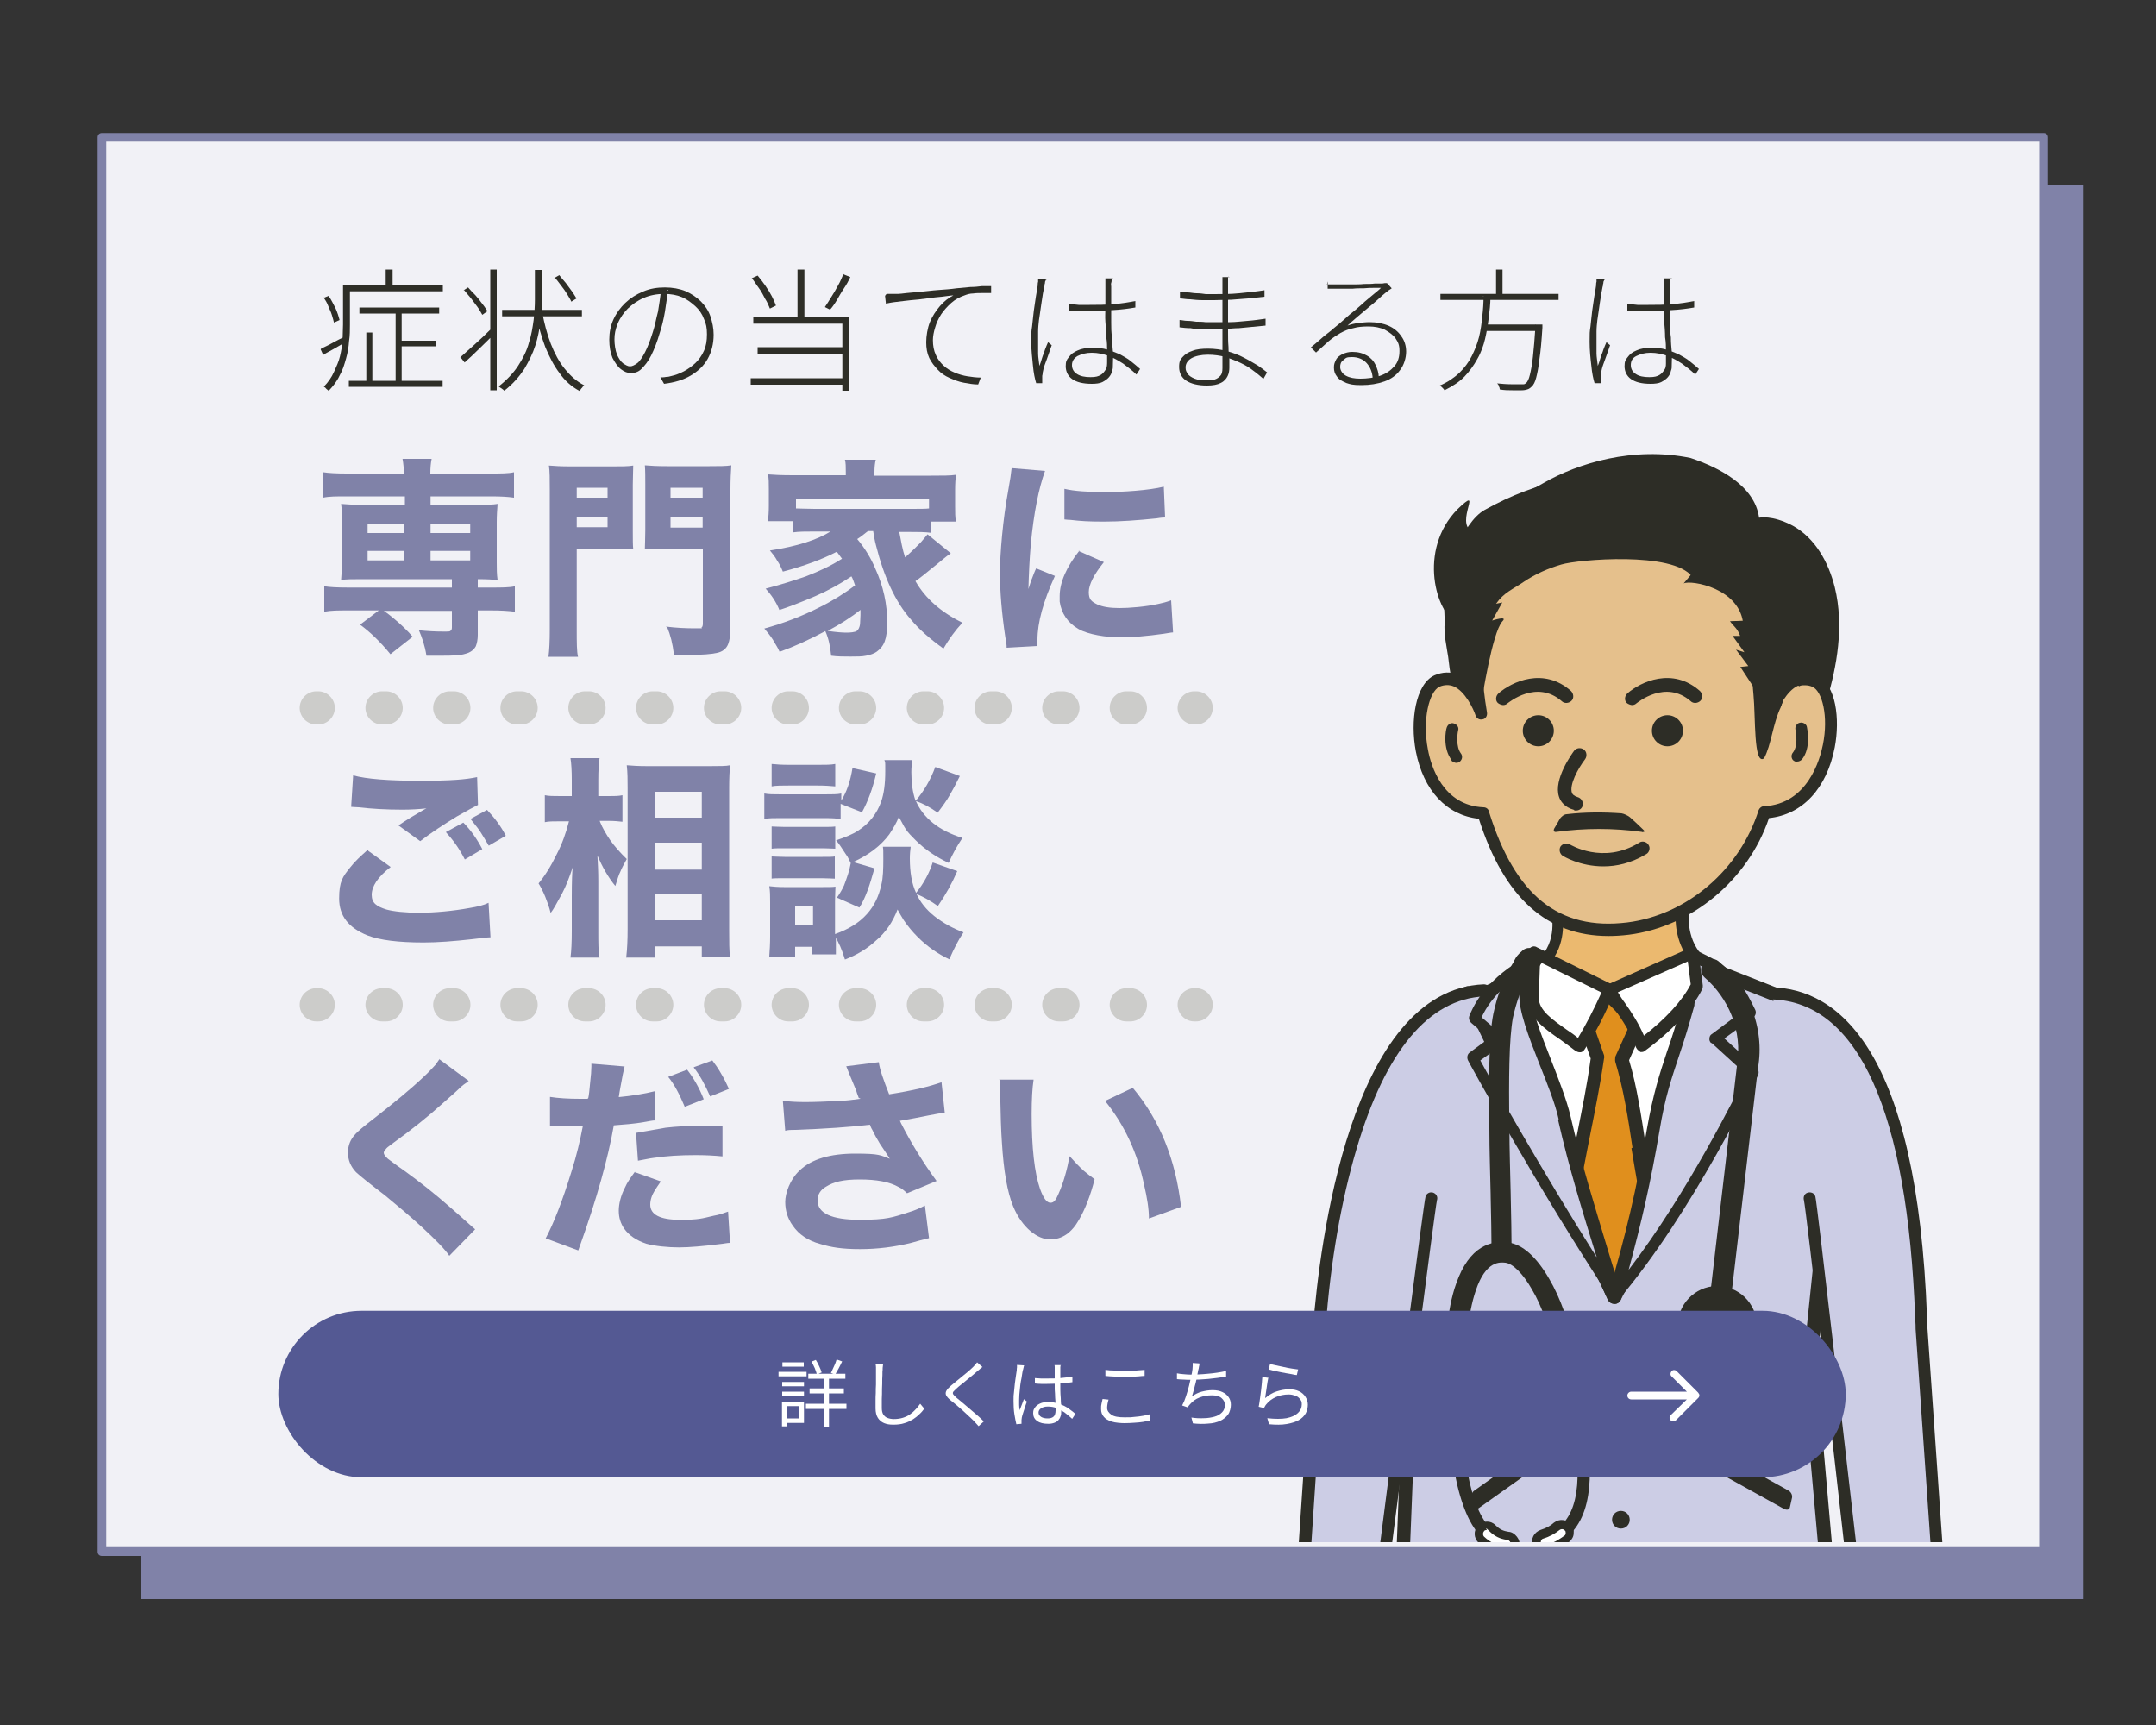 <?xml version="1.0" encoding="UTF-8"?>
<svg id="_レイヤー_1" xmlns="http://www.w3.org/2000/svg" version="1.1" xmlns:xlink="http://www.w3.org/1999/xlink" viewBox="0 0 1000 800">
  <rect x="0" y="0" width="1000" height="800" fill="#333333" stroke="none"/>
  <!-- Generator: Adobe Illustrator 29.1.0, SVG Export Plug-In . SVG Version: 2.1.0 Build 142)  -->
  <defs>
    <style>
      .st0 {
        fill: #2e2e27;
      }

      .st1 {
        fill: #e08f1d;
      }

      .st2 {
        fill: #fff;
      }

      .st3 {
        fill: #cccde5;
      }

      .st4 {
        fill: #ccccca;
      }

      .st5 {
        fill: none;
      }

      .st6 {
        fill: #f1f1f6;
      }

      .st7 {
        fill: #8082a8;
      }

      .st8 {
        fill: #e5c08c;
      }

      .st9 {
        fill: #545993;
      }

      .st10 {
        clip-path: url(#clippath);
      }

      .st11 {
        fill: #ebb96f;
      }

      .st12 {
        fill: #2d2d26;
      }
    </style>
    <clipPath id="clippath">
      <rect class="st5" x="583" y="188.3" width="322.6" height="526.9"/>
    </clipPath>
  </defs>
  <rect class="st7" x="65.5" y="86" width="900.6" height="655.6"/>
  <g>
    <rect class="st6" x="47.3" y="63.7" width="900.6" height="655.6"/>
    <path class="st7" d="M947.8,721.6H47.3c-1.2,0-2-.8-2-2V63.7c0-1.2.8-2,2-2h900.6c1.2,0,2,.8,2,2v655.6c0,1.2-.8,2-2,2v.2h0ZM49.3,717.5h896.5V65.7H49.3v651.8Z"/>
  </g>
  <g>
    <path class="st0" d="M148.8,161.8c1.4-.8,3.2-1.5,5.1-2.6s4.2-2.2,6.2-3.2l.6,2.4c-1.7,1-3.8,2.2-5.5,3.2s-3.6,1.9-5.3,3l-1.2-2.6.2-.2h0ZM150,138.2l2.4-1c1.2,1.7,2.2,3.8,3.2,5.7,1,2.2,1.5,4,1.9,5.5l-2.6,1.2c-.2-1-.6-2.2-1-3.6s-1.2-2.8-1.7-4.2-1.4-2.8-2.2-4v.2h0ZM159.3,132.3h3v18.4c0,2.4,0,4.9-.4,7.5-.2,2.8-.6,5.3-1.4,8.1s-1.5,5.3-3,7.9c-1.2,2.6-3,4.9-5.1,7.1,0-.2-.4-.4-.6-.6s-.6-.4-.8-.8c-.2-.2-.6-.4-.8-.6,1.9-1.9,3.6-4.3,4.7-6.8s2.2-4.7,2.8-7.3c.6-2.6,1-4.9,1.2-7.5,0-2.6.2-4.9.2-7.1v-18.4h.2,0ZM161.1,132.3h44.3v2.8h-44.3v-2.8ZM161.8,176.6h43.5v2.8h-43.5v-2.8h0ZM166.7,142.6h37v2.8h-37v-2.8ZM169.9,154.2h2.8v23.7h-2.8v-23.7ZM178.9,125h3.2v9.1h-3.2v-9.1ZM183.5,143.5h2.8v34.5h-2.8v-34.5ZM184.8,158h17.6v2.6h-17.6v-2.6Z"/>
    <path class="st0" d="M213.5,165.7c1.7-1.5,4-3.6,6.6-5.9s5.1-4.7,7.7-7.3l1.4,2.4c-2.4,2.4-4.5,4.5-7.1,7-2.4,2.4-4.5,4.3-6.6,6.2l-1.9-2.4v.2h0ZM214.9,134.7l2.2-1.4c1,1.2,2.2,2.4,3.4,3.6,1.2,1.4,2.2,2.6,3.2,4,1,1.2,1.7,2.4,2.4,3.4l-2.4,1.7c-.6-1-1.2-2.2-2.2-3.6-1-1.4-1.9-2.6-3-4-1.2-1.4-2.2-2.6-3.2-3.8h-.4ZM227.4,125h3v56h-3v-56ZM248.3,125.2h3v13.6c0,3.4,0,6.8-.6,10.5s-1.2,7.3-2.4,10.9c-1.2,3.8-3,7.3-5.1,10.9-2.4,3.6-5.3,7-9.3,10.1-.2-.2-.6-.6-1.2-1s-1-.6-1.4-1c3.8-3,7-6.4,9.1-9.7,2.2-3.4,4-7,4.9-10.5,1.2-3.6,1.7-7,2.2-10.5.4-3.4.6-6.8.6-9.7v-13.6h.2v-.2ZM232.9,143.7h37v3h-37v-3h0ZM251.5,145c1,5.1,2.2,9.8,4,14.5,1.7,4.3,3.8,8.3,6.4,11.5,2.6,3.2,5.5,5.9,9.1,7.7-.2,0-.6.4-.8.8-.2.4-.6.6-.8,1-.2.2-.4.6-.6.8-3.6-1.9-6.8-4.7-9.3-8.3-2.6-3.4-4.7-7.5-6.6-12.1-1.7-4.5-3.2-9.7-4.2-15.1l2.6-.6.2-.2h0ZM257,129l2.4-1.4c1,1.2,1.9,2.4,3,3.6,1,1.4,1.9,2.6,2.8,3.8s1.5,2.4,2.2,3.4l-2.4,1.5c-.4-1-1.2-2.2-1.9-3.4s-1.7-2.6-2.8-4-1.9-2.6-3-3.8l-.2.2h0Z"/>
    <path class="st0" d="M309.8,134.5c-.4,3.2-.8,6.6-1.4,10.1s-1.4,6.8-2.4,9.8c-1.2,4.2-2.6,7.7-4,10.5s-3,4.7-4.5,6.2-3.2,1.9-4.9,1.9-3-.6-4.5-1.7-2.8-3-4-5.3c-1-2.4-1.5-5.1-1.5-8.5s.6-6.4,1.9-9.3,3.2-5.5,5.5-7.7,5.1-4,8.3-5.3c3.2-1.4,6.6-1.9,10.1-1.9s6.8.6,9.5,1.7c2.8,1.2,5.1,2.8,7.1,4.7,1.9,1.9,3.6,4.3,4.5,7s1.5,5.5,1.5,8.5c0,4.3-1,8.1-2.8,11.3s-4.5,5.7-7.9,7.7-7.5,3.2-12.3,3.8l-1.7-3c.8,0,1.7,0,2.6-.2,1,0,1.7-.2,2.4-.4,1.9-.4,4-1.2,5.9-2.2s3.8-2.4,5.3-3.8,3-3.4,4-5.7c1-2.2,1.4-4.7,1.4-7.7s-.4-4.9-1.4-7.1c-.8-2.2-2.2-4.3-4-5.9s-3.8-3.2-6.2-4.2-5.1-1.5-8.3-1.5-6.6.6-9.5,1.9c-2.8,1.2-5.3,3-7.3,4.9-1.9,1.9-3.6,4.3-4.7,7s-1.5,4.9-1.5,7.3.4,5.1,1.2,7.1c.8,1.7,1.7,3.2,2.8,4,1.2.8,2.2,1.4,3.2,1.4s2.2-.6,3.4-1.5,2.4-2.8,3.6-5.1,2.4-5.5,3.6-9.3c1-3,1.5-6.2,2.4-9.5.6-3.4,1-6.6,1.4-9.7h3.4v-.4Z"/>
    <path class="st0" d="M348.2,175.4h43.9v3h-43.9v-3ZM348.8,129l2.6-1.2c1.2,1.4,2.4,3,3.6,4.7s2.2,3.4,3,4.9,1.5,3.2,1.9,4.3l-2.8,1.4c-.6-1.4-1.2-3-2.2-4.5-.8-1.5-1.7-3.4-3-5.1s-2.2-3.4-3.4-4.7l.2.2h0ZM349.4,147.1h44.5v34.1h-3.2v-31.1h-41.3v-3h0ZM351.4,161h40.5v3h-40.5v-3ZM369.9,125h3.2v23.7h-3.2v-23.7ZM391.4,127.3l3,1.2c-.8,1.7-1.7,3.4-3,5.3s-2.2,3.6-3.2,5.3-2.2,3.4-3.2,4.5l-2.4-1.2c1-1.4,1.9-3,3-4.7s2.2-3.6,3.2-5.5c1-1.7,1.7-3.6,2.4-5.1l.2.2h0Z"/>
    <path class="st0" d="M411.4,136.3h5.1c.8,0,2.2-.2,4-.4s4-.4,6.6-.6c2.6-.2,5.1-.6,8.1-.8s5.7-.4,8.5-.8c2.4-.2,4.3-.4,6.4-.6,1.9,0,3.8-.2,5.3-.4h4.3v3.2h-4c-1.5,0-3,0-4.3.2-1.4,0-2.8.4-3.8.8-2.4.8-4.5,1.9-6.4,3.6s-3.4,3.4-4.7,5.3c-1.2,1.9-2.2,4-2.8,6.2-.6,1.9-1,4-1,5.7,0,2.6.4,4.9,1.4,7,.8,1.9,2.2,3.6,3.6,4.9,1.5,1.4,3.2,2.4,5.1,3.2s4,1.4,5.9,1.7,4.2.6,6.2.6l-1.2,3.2c-2.2,0-4.3-.4-6.6-.8-2.2-.4-4.3-1.2-6.6-2.2s-4-2.2-5.5-3.8-3-3.4-4-5.5c-1-2.2-1.4-4.5-1.4-7.3s.6-6.6,1.7-9.3,2.8-5.3,4.7-7.5,4-3.8,6.2-4.9c-1.4,0-3.2.4-5.3.6-2.2.2-4.3.4-7,.8s-4.9.6-7.3.8-4.7.6-6.8.8-3.8.6-4.9.8l-.4-3.6.6-.8h0Z"/>
    <path class="st0" d="M485.1,129.7c0,.2-.2.6-.4,1,0,.4,0,.8-.2,1.2,0,.4,0,.8-.2,1.2-.2,1.4-.6,2.8-.8,4.5s-.6,3.4-.8,5.3-.6,3.8-.8,5.5c-.2,1.7-.4,3.6-.4,5.3v10.3c0,1.7.4,3.6.6,5.7.4-1,.8-2.2,1.2-3.6s1-2.6,1.4-4c.4-1.2,1-2.4,1.4-3.4l1.7,1.4c-.4,1.2-1,2.8-1.5,4.3s-1.2,3.4-1.7,4.7-.8,2.8-1,3.8c0,.4,0,.8-.2,1.4v3.4h-2.8c-.6-1.9-1.2-4.7-1.5-8.1s-.8-7-.8-11.1,0-4.5.4-7.1c.2-2.6.6-4.9.8-7.3.4-2.4.6-4.5,1-6.8.4-1.9.6-3.8.8-4.9,0-.6,0-1.2.2-1.7v-1.5l3.6.4h.2v.3ZM515.6,129.5c0,.6,0,1.2-.2,1.7s0,1.2,0,1.7v16.6c0,2.4,0,4.5.4,7,0,2.4.2,4.5.4,6.6s0,4,0,5.7,0,2.2-.4,3.2c-.2,1.2-.8,2.2-1.5,3s-1.7,1.5-3,2.2c-1.2.6-3,.8-4.9.8-4.2,0-7.1-.8-9.1-2.2s-3-3.6-3-5.9.4-3,1.4-4.2c1-1.4,2.2-2.4,4.2-3.2,1.7-.8,4-1.2,6.8-1.2s4.7.2,6.8.8c1.9.6,4,1.4,5.9,2.2,1.7,1,3.6,1.9,5.1,3.2,1.5,1.2,3,2.4,4.3,3.6l-1.7,2.6c-1.9-1.9-4.2-3.6-6.2-5.1-2.2-1.4-4.3-2.6-6.8-3.6-2.4-.8-4.9-1.4-7.7-1.4s-4.7.6-6.6,1.5c-1.7,1-2.6,2.4-2.6,4.2s.8,3.2,2.4,4.2,3.6,1.4,6.2,1.4,3.6-.4,4.7-1c1-.6,1.7-1.5,2.4-2.6.6-1,.6-2.4.6-3.8v-4.7c0-1.9,0-4.2-.4-6.4,0-2.4-.2-4.7-.4-7.1s0-4.5,0-6.6v-13.6h3.6l-.6.4h0ZM495.2,141c1.7,0,3.4.2,5.1.4h5.1c3.8,0,7.3,0,11.1-.4,3.6-.2,7-.8,10.1-1.4v3c-3.4.6-6.8,1-10.3,1.2s-7.1.4-10.7.4h-4.9c-1.5,0-3.4,0-5.1-.2v-3h-.4,0Z"/>
    <path class="st0" d="M546.9,148.4c1.2,0,2.4.4,3.8.4s2.8.2,4.2.4c1.4,0,2.8,0,4.2.2h11.5c2.6,0,5.3-.4,8.1-.6s5.5-.6,8.3-1v3.2c-1.9.2-4.2.4-6.2.6-1.9.2-4.2.4-6.2.6-1.9,0-4,.2-5.9.4s-4,0-5.9,0h-5.1c-1.7,0-3.8,0-5.5-.4-1.7,0-3.6-.2-5.1-.4v-3.4h0ZM569.6,128.2v25.9c0,2.4,0,4.5.2,6.8,0,2.2.2,4,.4,5.7v4c0,1-.2,2.6-.8,3.8s-1.5,2.4-3.2,3.2c-1.5.8-3.6,1.2-6.4,1.2-4.2,0-7.3-.8-9.5-2.2-2.2-1.4-3.4-3.6-3.4-6.4s.6-3.4,1.5-4.5c1.2-1.4,2.8-2.4,4.7-3,1.9-.8,4.5-1,7.3-1s6.2.4,8.9,1.2c2.8.8,5.3,1.7,7.7,3,2.4,1.2,4.3,2.4,6.4,3.6,1.7,1.2,3.4,2.4,4.3,3.2l-1.7,3c-1.4-1.2-3-2.6-4.7-3.8-1.7-1.4-3.8-2.6-5.9-3.6s-4.5-1.9-7.1-2.8c-2.6-.6-5.1-1-8.1-1s-5.9.6-7.7,1.7-2.6,2.6-2.6,4.2.4,1.9,1,3c.6.8,1.5,1.5,3.2,2.2,1.4.6,3.4.8,5.7.8s2.4,0,3.6-.4,1.9-1,2.6-1.7,1-1.9,1-3.6v-42.2h3.4l-.8-.2h0ZM547.1,135.2c1,0,2.2.4,3.6.4s2.8.4,4.3.4,3,.2,4.3.4h3.8c3.8,0,7.7,0,11.7-.4s7.9-.8,11.7-1.4v3c-2.4.2-4.9.6-7.5.8s-5.1.4-7.9.6c-2.6,0-5.3.2-7.9.2h-5.3c-2.2,0-4-.2-5.9-.4-1.9,0-3.6-.4-4.7-.4v-3.2h0Z"/>
    <path class="st0" d="M615.3,131.9h11.9c1.7,0,3.8,0,5.5-.2,1.7,0,3.6,0,4.9-.2h3.2c.8,0,1.2-.2,1.5-.2h1l2.2,2.4c-.4.4-1,.6-1.5,1s-1,.8-1.5,1.2c-.8.6-1.7,1.4-3.2,2.8s-3,2.6-4.7,4-3.6,3-5.1,4.3c-1.7,1.4-3.2,2.8-4.5,4,1.5-.6,3.4-1,5.1-1.2s3.4-.4,5.1-.4c3.4,0,6.4.6,8.9,1.7s4.5,2.8,5.9,4.9c1.4,1.9,2.2,4.3,2.2,7.1s-1,6.2-2.8,8.5c-1.7,2.4-4.2,4.2-7.3,5.3s-6.6,1.7-10.7,1.7-5.1-.4-7-1c-1.7-.8-3.4-1.5-4.3-3-1-1.2-1.4-2.6-1.4-4.2s.4-2.4,1-3.6,1.7-1.9,3-2.6c1.4-.6,2.8-1,4.5-1,2.8,0,4.9.6,6.8,1.7s3.2,2.6,4,4.3,1.5,3.8,1.5,5.7l-2.8.6c-.2-3-1.2-5.3-2.8-7.1s-4-2.8-6.8-2.8-2.8.4-4,1.4c-1.2.8-1.5,1.9-1.5,3.2s.8,3,2.6,4,4,1.4,6.8,1.4,6.6-.4,9.3-1.4c2.8-1,4.7-2.4,6.4-4.3s2.4-4.3,2.4-7.1-.6-4-1.7-5.7-3-3-5.1-4.2c-2.2-1-4.7-1.5-7.5-1.5s-5.1.2-7.1.8c-2.2.4-4,1.2-5.9,2.2-1.7,1-3.6,2.2-5.5,3.8-1.7,1.5-3.8,3.4-5.9,5.3l-2.4-2.4c1.4-1.2,3-2.4,4.5-3.8,1.5-1.4,3.4-2.8,4.9-4,1.5-1.4,3.2-2.6,4.5-3.8s2.6-2.2,3.4-3,1.9-1.5,3.4-2.8,2.8-2.4,4.3-3.8c1.5-1.2,3-2.6,4.3-3.6,1.4-1.2,2.4-1.9,3.2-2.8h-3.2c-1.4,0-3,0-4.7.2-1.7,0-3.6,0-5.3.2h-11.5v-3.4l-.2.8v.4Z"/>
    <path class="st0" d="M687.9,137.6h3.4c0,3.4-.4,6.6-.8,9.8-.4,3.4-1,6.8-1.7,9.8s-1.9,6.4-3.6,9.3c-1.6,2.9-3.6,5.7-5.9,8.1s-5.5,4.5-9.3,6.4c-.2-.4-.6-.8-1-1.2s-.8-.8-1.2-1c3.6-1.5,6.6-3.6,9.1-5.9,2.4-2.4,4.3-4.9,5.7-7.7s2.6-5.7,3.4-8.9,1.2-6.4,1.5-9.5c.4-3.2.6-6.4.6-9.3h-.3ZM668.1,136.3h54.8v2.8h-54.8v-2.8ZM688.1,150.5h25.3v3h-25.3v-3ZM693.9,125h3v12.6h-3v-12.6ZM712.2,150.5h3.2v1.5c-.4,6.2-.8,10.9-1.4,14.7-.4,3.8-1,6.6-1.5,8.5s-1.2,3.4-2.2,4.2c-.6.6-1.2,1-1.9,1.2-.6.2-1.5.4-2.6.4h-4.3c-1.7,0-3.8,0-5.9-.4,0-.4,0-.8-.4-1.4,0-.6-.4-1-.8-1.4,2.2.2,4.3.4,6.4.4h5.9c.6,0,.8-.4,1.2-.6.6-.6,1.2-1.7,1.7-3.8s1-4.7,1.4-8.3.8-8.5,1.2-14.5v-.6h.2Z"/>
    <path class="st0" d="M744.1,129.7c0,.2-.2.6-.4,1,0,.4,0,.8-.2,1.2,0,.4,0,.8-.2,1.2-.2,1.4-.6,2.8-.8,4.5-.2,1.5-.6,3.4-.8,5.3-.2,1.7-.6,3.8-.8,5.5s-.4,3.6-.4,5.3v10.3c0,1.5.4,3.6.6,5.7.4-1,.8-2.2,1.2-3.6s1-2.6,1.4-4c.4-1.2,1-2.4,1.4-3.4l1.7,1.4c-.4,1.2-1,2.8-1.5,4.3-.6,1.7-1.2,3.4-1.7,4.7s-.8,2.8-1,3.8c0,.4,0,.8-.2,1.4v3.4h-2.8c-.6-1.9-1.2-4.7-1.5-8.1-.4-3.4-.8-7-.8-11.1s0-4.5.4-7.1c.2-2.6.6-4.9.8-7.3.4-2.4.6-4.5,1-6.8.4-1.9.6-3.8.8-4.9,0-.6,0-1.2.2-1.7v-1.5l3.6.4h.2v.3ZM774.8,129.5c0,.6,0,1.2-.2,1.7s0,1.2,0,1.7v16.6c0,2.4,0,4.5.4,7,0,2.4.2,4.5.4,6.6s0,4,0,5.7,0,2.2-.4,3.2c-.2,1.2-.8,2.2-1.5,3s-1.7,1.5-3,2.2c-1.2.6-3,.8-4.9.8-4.2,0-7.1-.8-9.1-2.2s-3-3.6-3-5.9.4-3,1.4-4.2c1-1.4,2.2-2.4,4.2-3.2,1.7-.8,4-1.2,6.8-1.2s4.7.2,6.8.8,4,1.4,5.9,2.2c1.7,1,3.6,1.9,5.1,3.2,1.5,1.2,3,2.4,4.3,3.6l-1.7,2.6c-1.9-1.9-4.2-3.6-6.2-5.1-2.2-1.4-4.3-2.6-6.8-3.6-2.4-.8-4.9-1.4-7.7-1.4s-4.7.6-6.6,1.5-2.6,2.4-2.6,4.2.8,3.2,2.4,4.2c1.5,1,3.6,1.4,6.2,1.4s3.6-.4,4.7-1c1-.6,1.7-1.5,2.4-2.6s.6-2.4.6-3.8v-4.7c0-1.9,0-4.2-.4-6.4,0-2.4-.2-4.7-.4-7.1s0-4.5,0-6.6v-13.6h3.6l-.6.4h0ZM754.4,141c1.7,0,3.4.2,5.1.4h5.1c3.8,0,7.3,0,11.1-.4,3.6-.2,7-.8,10.1-1.4v3c-3.4.6-6.8,1-10.3,1.2s-7.1.4-10.7.4h-4.9c-1.5,0-3.4,0-5.1-.2v-3h-.4Z"/>
  </g>
  <g>
    <path class="st7" d="M187.3,230.2h-26.8c-4.4,0-7.9,0-10.6.6v-11.8c2.5.4,6.2.6,11,.6h26.4c0-2.5-.2-4.6-.6-6.8h13.5c-.4,1.9-.6,4.2-.6,6.8h27.8c4.8,0,8.5,0,11-.6v11.8c-2.7-.4-6.2-.6-10.6-.6h-28.1v3.9h21.2c4.4,0,7.7,0,9.9-.4-.2,2.5-.4,5.4-.4,8.3v18.7c0,2.9,0,5.7.4,8.3-1.9-.2-5-.4-9.2-.4v3.9h6.2c4.8,0,8.5,0,11-.6v11.8c-3.1-.4-6.6-.6-10.6-.6h-6.6v11.4c0,2.2-.4,3.9-.9,5.2-.9,1.7-2.5,2.9-4.8,3.5-2.5.8-6.2.9-10.8.9h-7.3c-.8-5-2.2-8.8-3.5-11.8,4,.4,7.7.6,11,.6s3.3,0,3.7-.4c.4-.2.6-.8.6-1.5v-7.7h-31.6c1.7,1.1,3.3,2.4,4.6,3.5,3.5,2.9,6.4,5.7,8.8,8.5l-10.3,8.1c-4.6-5.6-9.4-10.3-14.1-13.7l8.7-6.6h-14.7c-4,0-7.5,0-10.6.6v-11.8c2.5.4,6,.6,11,.6h48.2v-3.9h-41.5c-4.4,0-7.7,0-9.9.4.2-2.5.4-5.2.4-8.3v-18.7c0-3.1,0-5.7-.4-8.3,2.2.2,5.4.4,9.9.4h19.7v-3.9h-.4.2ZM187.3,243h-16.8v4.2h16.8v-4.2ZM187.3,255.5h-16.8v4.4h16.8v-4.4ZM199.7,243v4.2h18.4v-4.2h-18.4ZM199.7,255.5v4.4h18.4v-4.4h-18.4Z"/>
    <path class="st7" d="M267.5,254.4v37.5c0,6.2,0,10.3.6,12.7h-13.7c.4-3.1.6-7.3.6-12.7v-64.8c0-4.8,0-8.7-.4-11.2,2.4.2,5.6.4,10.1.4h18.9c4.6,0,7.9,0,10.1-.4,0,2.4-.2,5.4-.2,9v21c0,4.2,0,7.2.2,8.7-2.5,0-5.4-.2-8.7-.2h-17.4ZM267.5,226.2v4.6h14.3v-4.6h-14.3ZM267.5,239.9v4.6h14.3v-4.6h-14.3ZM309,290.6c4.6.6,9.2.8,13.7.8s2.4,0,2.7-.4c.4-.2.6-.9.6-1.9v-34.7h-18.4c-3.5,0-6.4,0-8.5.2,0-1.7.2-4.6.2-8.8v-21c0-3.5,0-6.6-.2-9,2.4.2,5.6.4,10.1.4h19.9c4.4,0,7.7,0,10.1-.4-.2,2.9-.4,6.6-.4,11v64.5c0,3.3-.4,5.7-1.1,7.5-.9,2.2-2.7,3.5-5.2,4-2.7.6-6.6.9-12,.9h-7.9c-.6-5.2-1.7-9.4-3.1-12.7l-.4-.2-.2-.2ZM311,226.2v4.6h14.9v-4.6h-14.9ZM311,239.9v4.8h14.9v-4.8h-14.9Z"/>
    <path class="st7" d="M390.6,259.2c-.9-1.1-1.7-2.4-2.5-3.3-6.8,3.5-15.1,6.6-25,9.2-.6-1.5-1.5-3.5-2.7-5.2-.9-1.7-2.2-3.3-3.3-4.6,12.7-1.9,22-5,28.1-8.8h-7.5c-4,0-7.2,0-9.9.4v-5.2h-11.6c.2-1.7.4-4.2.4-7.2v-7.5c0-2.9,0-5.2-.4-7,2.4.2,6.2.4,11.4.4h24.7v-1.5c0-2.4,0-4.2-.4-5.7h14.3c-.4,1.5-.6,3.5-.6,5.7v1.7h26.4c5,0,8.8,0,11.4-.4-.2,1.5-.4,3.9-.4,7v7.5c0,2.9,0,5.2.4,7.2h-11.6v5.2c-2.7-.4-6-.4-9.9-.4h-4.8c.8,4.2,1.5,8.3,2.7,11.8,3.5-3.1,5.7-5.4,7.3-7,1.1-1.3,2.2-2.5,3.1-3.7l10.8,8.8c-.4.4-.8.6-1.3.9-1.1.8-2.7,2.2-4.8,3.9-5.6,4.6-9,7.3-10.3,8.1,4.6,8.1,12,14.5,21.8,19.3-3.3,3.5-6.2,7.5-8.8,12-6.4-4.6-11.4-9-15.1-13.5-7.2-8.1-12.5-19.7-16.2-34.4-.6-2.2-.9-4.2-1.3-6.6h-2.4c-1.3.9-2.9,2.4-5,3.7,3.7,4.4,6.4,9,8.3,13.5,3.9,8.5,5.6,16.8,5.6,25s-1.5,11.2-4.8,13.7c-1.3.9-2.9,1.5-5,1.9-1.9.4-4.2.4-7.2.4s-6.2,0-9-.4c-.4-4-1.1-7.9-2.7-11.4-7.5,4-14.5,7.2-21.2,9.6-1.1-2.5-2.4-4.2-3.1-5.6-1.1-1.7-2.5-3.5-4-5.2,8.7-2.4,17.3-5.6,26.1-10.1,6.2-3.1,11.6-6.6,16-9.9-.6-1.7-1.1-3.3-1.7-4.2-5.2,3.5-10.8,6.6-16.8,9.2-6.8,2.9-12.3,5-16.6,6.4-1.5-3.7-3.7-7-6.4-9.9,7.3-1.9,13.5-3.9,18.7-5.7,6.2-2.4,11.8-5,16.6-8.1l.2-.4-.2.2ZM430.9,235.8v-4.6h-61.7v4.6c1.9,0,4.8.2,8.7.2h44.3c4.4,0,7.3,0,8.7-.2h0ZM399.3,282.7c-4.4,3.5-9.6,6.8-15.4,9.9,4,.6,7,.8,8.7.8s4-.2,4.8-.8c.8-.6,1.3-1.7,1.5-3.1,0-1.1.2-2.7.2-4.2v-2.4l.2-.2h0Z"/>
    <path class="st7" d="M469.3,217.1l15.4,1.3c-2.9,8.1-5.2,19.3-6.6,34-.6,7-.9,13.7-1.1,20.8.8-2.5,1.3-4.2,1.7-5,.6-1.5,1.1-3.1,1.9-4.6l8.7,3.5c-5.4,11.8-8.1,21.6-8.1,29.6s0,1.7,0,2.9l-14.3.8c0-1.3-.2-3.1-.6-4.8-1.7-11.4-2.5-21.2-2.5-29.9s1.3-24.7,3.9-38.6c.8-4.4,1.3-7.7,1.5-9.9h.2ZM500.2,255.5l11.8,5.2c-4.6,5.7-7,10.4-7,13.9s1.3,4.4,3.9,5.7c2.4,1.1,5.7,1.7,10.3,1.7s12.1-.6,18-1.9c1.9-.4,3.9-.9,6-1.7l.9,14.9c-1.1,0-2.5.4-4.2.6-7.7,1.1-14.7,1.7-20.6,1.7s-14.7-1.3-19.1-3.9c-5-2.9-7.9-7.2-8.7-12.7v-2.5c0-6.4,3.1-13.5,9.2-21.2l-.4.2h0ZM493.7,240.8v-14.1c4.6,1.1,11,1.5,19.1,1.5s20.2-.8,27-2.5l.6,14.3c-.4,0-1.7,0-3.9.4-8.8.9-16.9,1.5-24.3,1.5s-10.6-.2-15.8-.8c-.4,0-1.1,0-2.7-.2v-.2h0Z"/>
    <path class="st7" d="M170.8,394.6l10.4,7.5c-6,4.6-8.8,9-8.8,12.9s2.4,5.4,6.8,6.8c3.3.9,8.5,1.5,15.4,1.5s15.6-.8,23.2-2.2c3.7-.6,6.6-1.3,8.8-2.4l.9,16c-1.5,0-4.4.4-8.8.9-8.1.9-15.6,1.5-22.2,1.5-11.8,0-20.4-1.1-26.1-3.3-8.7-3.5-13.1-9-13.1-17.1s1.7-10.1,5.2-14.5c1.9-2.5,4.8-5.2,8.1-8.1l.2.2v.2ZM162.9,373.7l.9-14.1c6.2,1.7,16.6,2.5,31.1,2.5s21.2-.6,26.4-1.7l.4,12.9c-1.7.8-4.8,2.5-9.9,5.4-6,3.7-11.6,7.3-16.9,11.4l-10.1-7.3c4-2.7,7.5-4.8,10.3-6.4.9-.6,1.9-1.1,2.7-1.5-3.7.4-7.5.6-11.2.6-7.5,0-14.3-.4-20.2-1.1-1.3,0-2.7-.2-3.5-.2v-.4h0ZM206.8,385.9l8.1-4.4c3.5,3.5,6.4,7.7,8.8,12.3l-8.1,4.8c-2.5-5-5.6-9.2-8.8-12.7h0ZM218.2,379.8l7.7-4.2c3.5,3.7,6.4,7.5,8.7,12l-7.9,4.6c-1.1-1.9-2.5-4.2-4-6.6-1.5-2.2-3.1-4-4.4-5.7Z"/>
    <path class="st7" d="M278.2,380.9c1.3,3.3,3.1,6.2,4.8,8.7,1.9,2.7,4.4,5.6,7.7,8.8-1.5,2.7-2.5,4.6-2.9,5.7-.8,1.5-1.5,3.9-2.4,6.8-3.3-4-6-8.8-8.3-14.1.2,3.5.4,7.5.4,11.8v23.2c0,5.6,0,9.6.6,12.3h-13.5c.4-2.9.6-7.2.6-12.3v-16.2c0-6.8.2-11.2.4-13.3-1.5,4.6-3.1,8.7-5,12.3-2.4,4.4-4,7.3-5.2,8.8-.6-2.5-1.5-5-2.5-7.5-.9-2.2-1.9-4.2-3.1-6.2,2.9-3.5,5.7-7.9,8.5-13.7,2.4-4.6,4.2-9.6,5.6-15.1h-4c-3.3,0-5.6,0-7.2.4v-12.5c1.7.4,4.2.4,7.3.4h5.2v-7.3c0-4.4-.2-7.9-.6-10.3h13.5c-.4,2.4-.6,5.7-.6,10.3v7.3h5c2.4,0,4.4,0,6.2-.4v12.3c-1.7-.2-3.9-.4-6-.4h-4.6l.2.2ZM290.5,443.6c.4-3.5.6-7.7.6-12.7v-65.6c0-3.5,0-7-.4-10.4,2.4.2,5.4.4,9.2.4h29.7c4.2,0,7.2,0,9-.4-.2,2.5-.4,5.7-.4,10.3v66c0,5.4,0,9.6.4,12.7h-13.1v-5h-21.8v5.2h-13.3v-.4h0ZM303.7,367.2v12h21.8v-12h-21.8ZM303.7,390.8v12.5h21.8v-12.5h-21.8ZM303.7,414.7v12.1h21.8v-12.1h-21.8Z"/>
    <path class="st7" d="M389.9,373.2v6.6c-1.5-.2-4-.4-7.5-.4h-20c-3.3,0-6,0-7.9.4v-11.8c1.9.4,4.4.4,7.9.4h19.9c3.5,0,6.2,0,7.9-.4v3.3c2.4-3.9,4.2-8.8,5.2-15.1l11,2.5c-1.7,7.2-3.9,13.1-6.6,18l-9.9-3.9v.4h0ZM387.7,433.8v8.8h-11v-3.5h-7.9v4.6h-12c.2-2.7.4-6,.4-9.6v-15.6c0-2.9,0-5.4-.4-7.5,1.7.2,4,.4,6.8.4h18.2c2.7,0,4.6,0,5.7-.2,0,1.3-.2,3.7-.2,6.8v15.2c6.2-2.2,11.2-5.2,14.9-9.4,3.3-3.7,5.4-8.1,6.6-13.5.8-3.3.9-7.3.9-12s0-4-.2-5.6h12.9c-.2,1.5-.4,3.3-.4,5.4,0,6.4.9,11.8,2.9,16,3.7-4.6,6.2-9.4,7.7-14.1l11.4,4c-2.4,5.6-5.4,11-9,16.2-3.3-2.4-6.6-4.2-9.9-5.6,1.7,3.7,4.4,7.2,8.3,10.3,4.2,3.3,8.7,5.7,13.5,7.5-2.4,3.5-4.4,7.5-6.6,12.5-5-2.4-10.1-5.7-14.9-10.6-2.2-2.2-4.2-4.6-6.2-7.5-.9-1.5-1.9-3.1-2.9-5-2.2,5.7-5.4,10.6-10.1,14.5-4,3.7-8.8,6.6-14.3,8.7-1.3-4.4-2.9-8.1-4.8-11l.4-.2h.2ZM357.9,364.7v-10.4c1.9.2,4.6.4,8.3.4h12.9c3.7,0,6.4,0,8.3-.4v10.4c-2.2-.2-4.8-.4-8.3-.4h-12.9c-3.5,0-6.4,0-8.3.4ZM357.9,393.6v-10.3c1.3,0,3.3.2,6,.2h17.8c2.5,0,4.4,0,5.7-.2v10.3c-1.3,0-3.3-.2-5.7-.2h-17.8c-2.5,0-4.6,0-6,.2ZM357.9,407.5v-10.3c1.3,0,3.3.2,6,.2h17.6c2.7,0,4.6,0,5.7-.2v10.3c-1.1,0-3.1-.2-6-.2h-17.6c-2.7,0-4.6,0-6,.2h.3ZM368.8,420.4v8.7h8.3v-8.7h-8.3ZM424.8,371.3c3.7-4.4,6.8-9.6,9-15.6l11.4,4.2c-1.7,3.5-3.3,6.4-4.6,8.7-1.5,2.7-3.5,5.4-5.7,8.3-3.3-2.4-6.6-4.2-10.1-5.4,3.5,7.9,10.6,13.7,21.6,17.1-2.5,3.7-4.6,7.5-6.4,11.6-5.7-2.7-11-6.2-15.4-10.6s-4-4.4-5.2-6.2c-.4-.8-1.3-2.4-2.5-4.6-.9,2.5-2.5,5.2-4.4,8.1-4,5.4-9.6,9.6-16.8,12.9l9.9,2.9c-2.2,7.9-4.2,13.9-7,18.2l-10.4-4.6c1.3-1.9,2.5-3.9,3.3-5.7,1.3-3.5,2.5-6.8,3.1-10.3-.8-1.5-1.3-2.9-2.2-4-1.7-2.7-3.3-5-4.6-6.6,4-1.3,7.5-2.7,10.1-4.4,5.2-3.3,8.8-7.9,10.8-13.5,1.3-3.7,1.9-8.3,1.9-14.1s0-3.5-.4-5.2h12.9c-.2,1.7-.4,3.5-.4,5.6,0,5,.6,9.4,1.9,13.1l.2.2h0Z"/>
    <path class="st7" d="M203.7,491.2l13.7,10.1c-.9.8-2.2,1.5-3.3,2.5-1.1,1.1-4.2,3.9-9,8.1-6.2,5.6-14.1,12-23.7,18.9-1.3.9-2.2,1.7-2.5,2.2-.6.6-.9,1.1-.9,1.7s.6,1.5,1.9,2.7c.6.4,3.1,2.4,7.7,5.6,7.2,5.2,14.3,10.8,21.2,16.9,2.9,2.5,5.7,5,8.7,7.7.9.8,1.9,1.7,2.9,2.5l-12,12.3c-1.9-2.9-6.2-7.3-12.9-13.5-5.2-4.8-11-9.6-16.9-14.5-2.9-2.2-5.7-4.4-8.5-6.6-2.4-1.9-4-3.3-5-4.2-2.5-2.7-3.7-5.6-3.7-9s1.1-6.2,3.5-8.7c.9-1.1,4-3.7,8.7-7.3,9.2-7.2,16.9-13.5,22.8-19.1,2.7-2.5,4.4-4.4,5.6-5.7.4-.6,1.1-1.5,1.9-2.7v.2h0Z"/>
    <path class="st7" d="M272.8,509.5c.4-1.7.6-4,.9-7.2.4-3.3.6-6,.6-7.7v-1.3l15.4,1.3c-.4,1.5-1.1,4.8-1.9,9.4-.4,1.9-.6,3.7-.8,4.8,6.2-.6,11.8-1.5,16.6-2.7l.4,13.5c-1.3,0-3.1.4-5.4.8-4.4.8-9,1.1-13.9,1.5-2.7,15.4-7.9,34-15.6,55.5l-.9,2.5-15.1-5.6c3.7-7,7.7-17.1,12-31.1,2.4-7.5,4-14.5,5.2-20.8h-15.2v-13.7c3.7.6,8.5.9,14.1.9s2.2,0,3.3,0l.4-.4v.2ZM294.7,543.7l11.8,4.2c-1.1,1.7-2.2,3.1-2.7,4-1.5,2.4-2.2,4.6-2.2,6.8,0,4.6,4.6,7,13.7,7s10.1-.6,15.8-1.9c2.4-.4,4.4-1.1,6.6-1.9l.9,14.5c-1.3,0-2.9.4-5,.6-7.3.9-13.7,1.5-18.7,1.5s-11.2-.6-15.1-1.7c-4.6-1.5-8.1-3.9-10.3-7-1.7-2.5-2.5-5.2-2.5-8.3s.9-7,2.9-10.8c.9-2.2,2.5-4.4,4.6-7.3v.4h0ZM335.1,522.4v13.9c-3.9-.4-8.1-.6-12.5-.6-7.2,0-13.7.4-19.5,1.3-1.9.2-4.2.8-7.2,1.3l-.9-12.9c6.4-1.1,11-1.9,13.7-2.4,5-.6,10.8-.9,17.1-.9h9.2v.2h0ZM310,499.4l8.7-3.3c2.9,3.7,5.6,8.3,7.7,13.7l-8.8,3.5c-2.4-5.7-4.8-10.4-7.7-13.9h.2,0ZM321.9,494.9l8.5-3.1c1.3,1.7,2.7,3.7,4,6,1.5,2.5,2.7,5,3.7,7.2l-8.7,3.5c-2.4-5.4-4.8-9.9-7.7-13.5h.2Z"/>
    <path class="st7" d="M398.4,509.4c-.2-.6-.8-1.9-1.3-3.7-2.4-5.7-3.9-9.4-4.6-11.2l15.1-1.9c.4,3.3,2.2,8.3,4.8,14.9,11-1.7,19.1-3.7,24.3-5.6l1.5,14.1c-1.5.2-4,.6-7.5,1.3-4,.8-8.5,1.7-13.3,2.5l.6,1.3c4.6,9,10.1,18,16.4,26.6l-13.7,5.7c-1.3-1.3-2.7-2.4-3.9-2.9-4.2-2.4-10.3-3.5-18-3.5s-12.1,1.1-15.6,3.3c-2.7,1.5-4,3.7-4,6.4,0,6,6.6,9,19.5,9s15.1-1.1,22.8-3.5c2.7-.8,5.2-1.9,7.5-3.1l1.9,15.1c-2.5.6-5.2,1.3-8.3,2.2-7.7,1.9-15.6,2.9-23.7,2.9s-13.3-.8-18.5-2.4c-5.6-1.5-9.9-4.4-12.7-8.5-2.4-3.3-3.5-7-3.5-11s2.2-10.4,6.6-14.5c5.6-5.4,14.3-7.9,25.9-7.9s11.6.8,16,2.4c-1.3-2.2-2.9-4.4-4.6-7-1.3-2.2-2.5-4.2-3.5-6.4-.6-.9-.9-1.9-1.1-2.4-9.2,1.1-20.8,1.9-34.7,2.4-1.7,0-3.3,0-4.6.4l-1.1-13.9c2.9.4,6.4.6,10.3.6s10.1-.2,16.2-.6c2.7,0,5.7-.4,9.4-.9l-.2-.4h0Z"/>
    <path class="st7" d="M463.4,500.7h16c-.6,3.9-.9,9.2-.9,16,0,15.6,1.3,27.2,3.9,34.7,1.5,4.2,3.1,6.4,4.8,6.4s2.5-1.3,3.7-4c2.4-5.4,4-11.2,5.2-17.6,2.4,2.7,4.4,4.8,6.6,6.8,1.3,1.1,3.1,2.5,5,3.9-1.9,7.5-4.4,13.9-7.2,18.7-3.5,6.2-7.9,9.2-13.5,9.2s-12.9-5.2-17.1-15.4c-2.7-6.6-4.4-16.4-5.2-29.6-.4-5.4-.6-12.9-.8-22.8,0-2.7,0-5-.4-6.6v.2h0ZM512.7,510.5l12.7-6c12.5,14.9,19.9,33.2,22.4,55.2l-14.9,5.4c0-4.6-.9-9.9-2.2-15.4-3.1-15.1-9.2-28.1-18.2-39.2h0Z"/>
  </g>
  <g>
    <g>
      <path class="st4" d="M147.6,336h-.9c-4.2,0-7.7-3.5-7.7-7.7s3.5-7.7,7.7-7.7h.9c4.2,0,7.7,3.5,7.7,7.7s-3.5,7.7-7.7,7.7Z"/>
      <path class="st4" d="M524.3,336h-1.9c-4.2,0-7.7-3.5-7.7-7.7s3.5-7.7,7.7-7.7h1.9c4.2,0,7.7,3.5,7.7,7.7s-3.5,7.7-7.7,7.7ZM493,336h-1.9c-4.2,0-7.7-3.5-7.7-7.7s3.5-7.7,7.7-7.7h1.9c4.2,0,7.7,3.5,7.7,7.7s-3.5,7.7-7.7,7.7ZM461.6,336h-1.9c-4.2,0-7.7-3.5-7.7-7.7s3.5-7.7,7.7-7.7h1.9c4.2,0,7.7,3.5,7.7,7.7s-3.5,7.7-7.7,7.7ZM430.2,336h-1.9c-4.2,0-7.7-3.5-7.7-7.7s3.5-7.7,7.7-7.7h1.9c4.2,0,7.7,3.5,7.7,7.7s-3.5,7.7-7.7,7.7ZM398.7,336h-1.9c-4.2,0-7.7-3.5-7.7-7.7s3.5-7.7,7.7-7.7h1.9c4.2,0,7.7,3.5,7.7,7.7s-3.5,7.7-7.7,7.7ZM367.5,336h-1.9c-4.2,0-7.7-3.5-7.7-7.7s3.5-7.7,7.7-7.7h1.9c4.2,0,7.7,3.5,7.7,7.7s-3.5,7.7-7.7,7.7ZM336.1,336h-1.9c-4.2,0-7.7-3.5-7.7-7.7s3.5-7.7,7.7-7.7h1.9c4.2,0,7.7,3.5,7.7,7.7s-3.5,7.7-7.7,7.7ZM304.6,336h-1.9c-4.2,0-7.7-3.5-7.7-7.7s3.5-7.7,7.7-7.7h1.9c4.2,0,7.7,3.5,7.7,7.7s-3.5,7.7-7.7,7.7ZM273.2,336h-1.9c-4.2,0-7.7-3.5-7.7-7.7s3.5-7.7,7.7-7.7h1.9c4.2,0,7.7,3.5,7.7,7.7s-3.5,7.7-7.7,7.7ZM241.7,336h-1.9c-4.2,0-7.7-3.5-7.7-7.7s3.5-7.7,7.7-7.7h1.9c4.2,0,7.7,3.5,7.7,7.7s-3.5,7.7-7.7,7.7ZM210.5,336h-1.9c-4.2,0-7.7-3.5-7.7-7.7s3.5-7.7,7.7-7.7h1.9c4.2,0,7.7,3.5,7.7,7.7s-3.5,7.7-7.7,7.7ZM179.1,336h-1.9c-4.2,0-7.7-3.5-7.7-7.7s3.5-7.7,7.7-7.7h1.9c4.2,0,7.7,3.5,7.7,7.7s-3.5,7.7-7.7,7.7Z"/>
      <path class="st4" d="M554.8,336h-.9c-4.2,0-7.7-3.5-7.7-7.7s3.5-7.7,7.7-7.7h.9c4.2,0,7.7,3.5,7.7,7.7s-3.5,7.7-7.7,7.7Z"/>
    </g>
    <g>
      <path class="st4" d="M147.6,473.7h-.9c-4.2,0-7.7-3.5-7.7-7.7s3.5-7.7,7.7-7.7h.9c4.2,0,7.7,3.5,7.7,7.7s-3.5,7.7-7.7,7.7Z"/>
      <path class="st4" d="M524.3,473.7h-1.9c-4.2,0-7.7-3.5-7.7-7.7s3.5-7.7,7.7-7.7h1.9c4.2,0,7.7,3.5,7.7,7.7s-3.5,7.7-7.7,7.7ZM493,473.7h-1.9c-4.2,0-7.7-3.5-7.7-7.7s3.5-7.7,7.7-7.7h1.9c4.2,0,7.7,3.5,7.7,7.7s-3.5,7.7-7.7,7.7ZM461.6,473.7h-1.9c-4.2,0-7.7-3.5-7.7-7.7s3.5-7.7,7.7-7.7h1.9c4.2,0,7.7,3.5,7.7,7.7s-3.5,7.7-7.7,7.7ZM430.2,473.7h-1.9c-4.2,0-7.7-3.5-7.7-7.7s3.5-7.7,7.7-7.7h1.9c4.2,0,7.7,3.5,7.7,7.7s-3.5,7.7-7.7,7.7ZM398.7,473.7h-1.9c-4.2,0-7.7-3.5-7.7-7.7s3.5-7.7,7.7-7.7h1.9c4.2,0,7.7,3.5,7.7,7.7s-3.5,7.7-7.7,7.7ZM367.5,473.7h-1.9c-4.2,0-7.7-3.5-7.7-7.7s3.5-7.7,7.7-7.7h1.9c4.2,0,7.7,3.5,7.7,7.7s-3.5,7.7-7.7,7.7ZM336.1,473.7h-1.9c-4.2,0-7.7-3.5-7.7-7.7s3.5-7.7,7.7-7.7h1.9c4.2,0,7.7,3.5,7.7,7.7s-3.5,7.7-7.7,7.7ZM304.6,473.7h-1.9c-4.2,0-7.7-3.5-7.7-7.7s3.5-7.7,7.7-7.7h1.9c4.2,0,7.7,3.5,7.7,7.7s-3.5,7.7-7.7,7.7ZM273.2,473.7h-1.9c-4.2,0-7.7-3.5-7.7-7.7s3.5-7.7,7.7-7.7h1.9c4.2,0,7.7,3.5,7.7,7.7s-3.5,7.7-7.7,7.7ZM241.7,473.7h-1.9c-4.2,0-7.7-3.5-7.7-7.7s3.5-7.7,7.7-7.7h1.9c4.2,0,7.7,3.5,7.7,7.7s-3.5,7.7-7.7,7.7ZM210.5,473.7h-1.9c-4.2,0-7.7-3.5-7.7-7.7s3.5-7.7,7.7-7.7h1.9c4.2,0,7.7,3.5,7.7,7.7s-3.5,7.7-7.7,7.7ZM179.1,473.7h-1.9c-4.2,0-7.7-3.5-7.7-7.7s3.5-7.7,7.7-7.7h1.9c4.2,0,7.7,3.5,7.7,7.7s-3.5,7.7-7.7,7.7Z"/>
      <path class="st4" d="M554.8,473.7h-.9c-4.2,0-7.7-3.5-7.7-7.7s3.5-7.7,7.7-7.7h.9c4.2,0,7.7,3.5,7.7,7.7s-3.5,7.7-7.7,7.7Z"/>
    </g>
  </g>
  <g class="st10">
    <g>
      <path class="st11" d="M851.9,485.7c-7.8-17.6-46.7-27.5-59.8-36.3s-11.5-24.6-11.5-24.6l-58.2-.8s3.5,16.8-9.6,25.4c-13.1,8.8-52.3,18.7-59.8,36.3-7.8,17.6-.8,76.9-2.9,103.3"/>
      <path class="st12" d="M649.6,591.6c-1.4,0-2.7-1.4-2.5-3.1.8-9.8.4-24.4,0-39.8-.8-26-1.6-52.9,3.3-64.6,5.7-12.9,26.2-21.7,42.6-28.7,7.4-3.1,14.3-6.1,18.2-8.8,11.5-7.6,8.6-21.9,8.4-22.5,0-.8,0-1.6.6-2.3s1.4-1,2.3-1l58.2.8c.8,0,1.4.4,2,1s.8,1.4.6,2c0,.6-1.2,14.3,10.2,21.9,4.1,2.7,10.9,5.5,18.2,8.8,16.4,7,36.9,15.8,42.6,28.7.6,1.4,0,3.1-1.4,3.7s-3.1,0-3.7-1.4c-4.7-10.9-24.2-19.3-39.8-25.8-8-3.3-14.8-6.4-19.3-9.2-10.9-7.4-12.7-18.9-12.9-24.2l-52.3-.8c.4,5.7-.2,17.6-11.3,25-4.5,2.9-11.3,5.9-19.3,9.2-15.6,6.6-34.8,15-39.8,25.8-4.5,10.5-3.7,37.9-2.9,62.1.4,15.6,1,30.1,0,40.4,0,1.4-1.4,2.5-2.9,2.5s0,0-.2,0l.6.2h.5Z"/>
      <rect class="st2" x="698.6" y="462.3" width="96.5" height="148.4"/>
      <path class="st12" d="M716,329.5c8.2-2.9,17.2-2.9,26.4-2.9,13.7,0,28.3-.6,42.4.8v2c17.6,2.9,33.4,15.4,48.8,22.7,6.6-9.6,10.9-17.6,13.9-27.9,4.3-14.8,8-33.6,3.5-51.9-2.9-11.5-9-22.7-19.5-28.5-9.6-5.1-15.6-3.7-15.6-3.7-2-15-18.9-23.4-31.8-27.7-26.6-5.5-52.3,2.5-68,11.5-12.1,6.8-33.4,18.4-40,37.7l-6.4,16.2.4,10.9c-.6,4.9,1,11.9,1.6,16,1.4,13.1,5.1,30.9,12.5,44.9l31.6-20.3h0l.2.2Z"/>
      <path class="st3" d="M650.6,725.3l4.3-110.5-1.6-62.5,24-76.2c.6-8.6-4.3-12.5,3.9-15.4l67.6,140.8,45.3-151.9,27.7,10.9c8.2,2.9,18.2,6.8,18.7,15.4l5.9,88.5-7.2,69.9,8.2,90.8h-196.8v.2h0Z"/>
      <path class="st12" d="M648.3,727.3c-.6-.6-.8-1.4-.8-2.3l4.3-110.3-1.6-62.5v-1l23.8-75.8c0-2.3-.2-4.3-.6-5.9-.6-4.1-1.6-9,6.4-11.9,1.6-.6,3.3,0,3.9,1.6l64.2,133.4,43-143.9c.2-.8.8-1.6,1.6-2s1.6-.4,2.7,0l27.7,10.9c8,2.9,20.1,7.4,20.9,18.2l5.9,88.5v.6l-7.2,69.5,8,90.6c0,.8-.2,1.8-.8,2.5-.6.6-1.4,1-2.3,1h-196.8c-.8,0-1.6-.4-2.3-1v-.2h0ZM836.1,634.7v-.6l7.2-69.5-5.7-88.3c-.4-6.1-8.2-9.4-16.8-12.7l-24.4-9.6-44.5,148.4c-.4,1.2-1.4,2.3-2.9,2.3s-2.5-.6-3.1-1.8l-66.2-137.9c-.2.6,0,1.4,0,3.5.4,2,.8,4.7.6,7.8v.8l-23.8,75.8,1.6,62.3-4.3,107.2h190l-7.8-87.3v-.4Z"/>
      <path class="st1" d="M766.8,566.2l-18,35.3-19.5-43.9c2.9-22.5,8-39.4,11.9-67.2l-5.5-15.6c2.3-6.1,5.5-10.9,10-14.3l14.1,14.3-7.6,16.6c7,23,8.6,52.3,14.6,74.6v.2h0Z"/>
      <path class="st12" d="M748.6,604.6c-1.2,0-2.3-.8-2.9-1.8l-19.5-43.9c-.2-.6-.4-1-.2-1.6,1.4-11.7,3.5-21.7,5.7-32.4,2-10.2,4.3-20.9,6.1-34l-5.3-15c-.2-.6-.2-1.4,0-2,2.5-6.8,6.1-11.9,11.1-15.8,1.2-1,3.1-.8,4.3.2l14.1,14.3c1,1,1.2,2.3.6,3.5l-7,15.6c3.7,12.3,5.7,26.2,7.8,39.8,1.8,12.3,3.7,23.8,6.4,34,.2.8,0,1.6-.2,2.3l-18,35.3c-.6,1-1.6,1.6-2.9,1.6h-.2.1ZM757.2,532.4c-2-13.7-4.3-27.9-8-40-.2-.8,0-1.6,0-2.3l6.6-14.6-10.5-10.7c-2.7,2.7-4.9,5.9-6.4,10l5.1,14.6c0,.4.2,1,0,1.4-2,13.7-4.3,24.6-6.4,35.3-2,10.2-4.1,20.1-5.5,31.2l16.4,36.9,14.6-28.3c-2.7-10.2-4.5-22.1-6.4-33.4l.4-.2h.1Z"/>
      <path class="st3" d="M785.7,443.3c11.3,5.7,17.4,7.8,26.4,26.4l-16.2,11.9,17.6,16s-29.9,63.3-64.4,103.7c8-27.3,12.9-48.2,18-77.3,4.7-26.6,9.8-33.6,16.4-58.4l2.5-22.5-.4.2h.1Z"/>
      <path class="st12" d="M747.3,603.7c-1.2-.6-1.6-2-1.4-3.3,8.2-27.7,13.1-48.6,18-76.9,2.9-16.4,5.9-25.6,9.2-35.5,2.3-6.6,4.5-13.3,7-23l2.5-22.3c0-.8.6-1.6,1.4-2,.8-.4,1.8-.4,2.7,0l2,1c10,4.9,16.6,8.2,25.4,26.6.6,1.2.2,2.7-.8,3.5l-13.5,9.8,15,13.7c.8.8,1.2,2,.6,3.3-.2.6-30.3,63.9-64.8,104.3-.6.6-1.2,1-2,1s-.8,0-1.2-.4h0v.2ZM793.7,483.8c-.6-.6-1-1.4-.8-2.3,0-.8.4-1.6,1.2-2l14.3-10.7c-7-14.1-12.1-17.2-20.5-21.3l-2,18.4v.4c-2.7,9.8-4.9,16.8-7.2,23.6-3.3,10-6.4,18.7-9,34.6-4.1,24-8.4,42.6-14.3,64.4,27.1-35.3,49.8-81,54.5-90.6l-16-14.6h-.2Z"/>
      <path class="st12" d="M751.8,611.9c-2.3,0-4.1,1.8-4.1,4.1s1.8,4.1,4.1,4.1,4.1-1.8,4.1-4.1-1.8-4.1-4.1-4.1Z"/>
      <path class="st12" d="M751.8,656.2c-2.3,0-4.1,1.8-4.1,4.1s1.8,4.1,4.1,4.1,4.1-1.8,4.1-4.1-1.8-4.1-4.1-4.1Z"/>
      <path class="st12" d="M751.8,700.7c-2.3,0-4.1,1.8-4.1,4.1s1.8,4.1,4.1,4.1,4.1-1.8,4.1-4.1-1.8-4.1-4.1-4.1Z"/>
      <path class="st12" d="M712.1,671.2c1-.6,1.8-.2,2,.8l.8,4.5c0,1.2-.4,2.7-1.4,3.3l-28.3,20.1c-1,.6-1.8.2-2-.8l-.8-4.5c0-1.2.4-2.7,1.4-3.3l28.3-20.1Z"/>
      <path class="st12" d="M831.2,694.5l-1,4.5c-.2,1.2-1.4,1.4-2.7.8l-36.3-20.1c-1.2-.6-2-2-1.8-3.3l1-4.5c.2-1.2,1.4-1.4,2.7-.8l36.3,20.1c1.2.6,2,2,1.8,3.3Z"/>
      <path class="st2" d="M785,441.8l2,15.4c-4.7,9.6-14.8,19.7-25.8,27.7-3.9-10.9-9.4-16.8-15-25.8l38.7-17.2h0Z"/>
      <path class="st12" d="M760.7,487.5c-.8-.2-1.4-.8-1.8-1.6-2.7-7.2-6.1-12.3-9.8-17.6-1.6-2.5-3.3-4.9-5.1-7.6-.4-.6-.6-1.4-.2-2.3s.8-1.4,1.4-1.6l38.7-17.2c.8-.4,1.6-.4,2.5,0,.8.4,1.2,1.2,1.4,2l2,15.4c0,.6,0,1-.2,1.6-4.5,9.2-14.3,19.7-26.6,28.7-.4.4-1,.6-1.6.6h-.8l.2-.4h-.1ZM782.8,445.9l-32.4,14.3c1,1.6,2,3.3,3.1,4.7,3.3,4.7,6.4,9.4,9,15.4,10-7.8,17.8-16.2,21.7-23.8l-1.4-10.9v.2h0Z"/>
      <path class="st2" d="M711.7,441.8l-.6,21.1c.2,10,13.3,15.4,21.7,22.5,5.7-9,9.6-16.8,13.7-26.4l-34.8-17.2h0Z"/>
      <path class="st12" d="M730.9,487.5c-2.3-1.8-4.9-3.7-7.4-5.5-7.4-5.1-15-10.5-15.4-19.3l.6-21.1c0-1,.6-1.8,1.4-2.3s1.8-.6,2.7,0l34.8,17.2c1.2.6,1.8,2.3,1.2,3.5-4.5,10.9-8.6,18.7-13.9,26.8-.4.6-1.2,1.2-1.8,1.2h-.4c-.6,0-1.2-.2-1.8-.6h0ZM714.3,446.1l-.6,16.6c0,5.9,6.4,10.2,12.9,14.8,1.8,1.2,3.7,2.5,5.3,3.9,3.9-6.6,7.2-12.9,10.9-21.1l-28.5-14.1h0Z"/>
      <path class="st3" d="M839.6,555.6c.8,2.5,19.7,169.5,19.7,169.5h39.6l-7.6-109.2c-.8-11.1,0-153.7-69.5-155.6"/>
      <path class="st12" d="M856.4,725.5c-5.1-45.5-18.7-164.8-19.7-168.9-.4-1.4.2-3.1,1.8-3.5,1.4-.4,3.1.2,3.5,1.8.8,2.5,13.7,116,19.7,167.7h34.2l-7.4-106.2c0-.8,0-2.7-.2-5.1-3.5-95.7-26.4-146.7-66.6-147.8-1.6,0-2.7-1.2-2.7-2.9s1.2-2.7,2.9-2.7c30.3.8,67.4,28.1,71.9,153.3,0,2.3,0,3.9.2,4.9l7.6,109.2c0,.8-.2,1.4-.8,2s-1.2.8-2,.8h-39.6c-1.4,0-2.7-1-2.9-2.5v-.4.3Z"/>
      <path class="st3" d="M663.5,555.6c-.8,2.5-22.1,169.5-22.1,169.5l-36.9-2,7.2-107.2c.8-11.1,10.5-153.7,76.4-156.8"/>
      <path class="st12" d="M641.2,727.9l-36.9-2c-.8,0-1.4-.4-1.8-1-.4-.6-.8-1.2-.6-2l7.2-107.2v-1c2.9-36.5,17-155.6,79.1-158.2,1.6,0,2.9,1,2.9,2.7s-1,2.9-2.7,2.9c-25.6,1.2-45.7,25-59.2,70.7-7,23.6-12.1,52.3-14.3,82.6l-7,105.3,31.4,1.6c6.6-51.6,21.1-165,21.9-167.4.4-1.4,2-2.3,3.5-1.8s2.3,2,1.8,3.5c-1,4.3-16.2,123.6-22.1,169.1,0,1.4-1.4,2.5-2.7,2.5s0,0,0,0h-.4v-.3Z"/>
      <path class="st8" d="M818.2,376.4c-8.6,27.1-33,50.2-63.1,53.9-36.3,4.5-56-17.4-67.2-53.3-33.8-1.6-34.8-55.1-21.5-61.3,13.3-6.1,20.5,15,20.5,15-8-46.1,2.7-82.2,54.1-81.8l32.4-2.5c31.2,0,53.3,48.2,47.8,84,0,0,7.2-20.9,20.5-15,13.3,6.1,10.2,59-23.4,60.7"/>
      <path class="st12" d="M685.8,379.7c-14.8-1.6-25.6-13.1-29.1-31.2-2.7-14.1-.2-31.2,8.6-35.3,3.7-1.6,7.6-1.8,11.1-.2,2.3,1,4.3,2.7,6.1,4.5-2.3-23.8,1.8-42,12.1-53.9,9.8-11.7,25.6-17.4,46.3-17.2l32.6-2.5c11.1,0,21.7,5.5,30.7,16.2,12.7,14.8,20.5,37.5,20.7,58.6,1.8-2.3,4.3-4.3,7-5.5,3.5-1.4,7.2-1.4,11.1.4,8.6,3.9,10.5,19.9,8,33-3.7,19.1-15,31.2-30.5,32.8-9.8,28.9-35.9,50.4-65,54.1-3.3.4-6.4.6-9.4.6-28.7,0-48.4-17.8-60.1-54.1l-.2-.4h0ZM834,318c-5.3,2.3-9.2,10.5-10.2,13.5-.4,1.4-1.8,2-3.3,1.8-1.4-.4-2.3-1.6-2-3.1,3.5-22.5-4.1-50-18.4-66.6-5.5-6.6-14.6-14.1-26.4-14.1l-32.6,2.5h-1c-18.9,0-32.8,5.1-41.4,15.4-10.9,12.9-13.9,34-9,63.1.2,1.4-.6,2.9-2,3.1-1.4.4-2.9-.4-3.3-1.8-1-3.1-4.9-11.3-10.2-13.5-2-.8-4.3-.8-6.6.2-4.7,2.3-8,15.2-5.3,29.1,1.4,7.8,7,26,25.8,26.8,1.2,0,2.3.8,2.5,2,12.1,38.9,32.4,55.3,64.2,51.4,27.7-3.5,52.1-24.4,60.9-52.1.4-1,1.4-1.8,2.5-1.8,20.3-1,26-21.9,27.3-28.5,2.7-13.3-.4-24.8-4.7-26.8-1.2-.6-2.5-.8-3.7-.8s-1.8,0-2.9.6l.2-.4h-.4Z"/>
      <path class="st2" d="M833.8,350.8c3.7-4.5,1.8-12.7,1.8-12.7"/>
      <path class="st12" d="M832,352.9c-1.2-1-1.4-2.7-.4-3.9,2.3-2.9,1.6-8.4,1.2-10.5-.4-1.4.6-3.1,2-3.3,1.4-.4,3.1.6,3.3,2,.2,1,2,9.6-2.3,15-.6.6-1.4,1-2.3,1s-1.2,0-1.6-.6v.2h0Z"/>
      <path class="st2" d="M675.4,350.8c-3.7-4.5-1.8-12.7-1.8-12.7"/>
      <path class="st12" d="M673.3,352.5c-4.3-5.5-2.7-14.1-2.3-15,.4-1.4,1.8-2.5,3.3-2s2.5,1.8,2,3.3c-.4,1.8-1,7.4,1.2,10.5,1,1.2.8,2.9-.4,3.9-.6.4-1,.6-1.6.6s-1.6-.4-2.3-1v-.2h0Z"/>
      <path class="st12" d="M761.7,385.9c1.2,0,1.4-.4.4-1.2-2-2-4.1-3.9-6.1-5.7-1-.8-2.7-1.6-3.9-1.8-8.4-.6-17-.6-25.4.4-1.2,0-2.7,1.2-3.3,2.3-.8,1.4-1.6,2.9-2.5,4.3-.6,1.2,0,1.8,1,1.6,13.1-1.8,26.4-1.8,39.6,0l.2.2h0Z"/>
      <path class="st12" d="M730.1,375.6c-4.5-1.2-6.4-4.1-7-6.1-2.7-8,6.1-20.1,7-21.3,1-1.4,3.1-1.6,4.5-.6s1.6,3.1.6,4.5c-3.3,4.3-7.4,11.9-6.1,15.6.2.6.8,1.4,2.7,2,1.6.4,2.7,2.3,2.3,3.9-.4,1.4-1.6,2.3-3.1,2.3s-.6,0-.8,0v-.2h-.1Z"/>
      <path class="st12" d="M694.7,326c-1.2-1.2-1-3.3.4-4.5,6.1-5.3,20.9-12.3,33.6-1,1.2,1.2,1.4,3.3.2,4.5s-3.3,1.4-4.5.2c-11.7-10.2-24.6.6-25.2,1-.6.6-1.4.8-2,.8s-1.8-.4-2.5-1Z"/>
      <circle class="st12" cx="713.5" cy="338.9" r="7.2"/>
      <path class="st12" d="M754.5,326c-1.2-1.2-1-3.3.4-4.5,6.1-5.3,20.9-12.3,33.6-1,1.2,1.2,1.4,3.3.2,4.5s-3.3,1.4-4.5.2c-11.7-10.2-24.6.6-25.2,1-.6.6-1.4.8-2,.8s-1.8-.4-2.5-1Z"/>
      <circle class="st12" cx="773.4" cy="338.9" r="7.2"/>
      <path class="st12" d="M724.8,396.9c-1.4-1-1.8-2.9-1-4.3,1-1.4,2.9-1.8,4.3-1,0,0,15.4,9.6,32.2-.8,1.4-1,3.5-.4,4.3,1,1,1.4.4,3.5-1,4.3-7.2,4.3-13.9,5.7-19.9,5.7-10.9,0-18.7-4.7-19.1-5.1l.2.2h0Z"/>
      <path class="st3" d="M707.8,461.3c1-12.5,5.9-16.8,5.9-16.8,0,0-21.9,8.6-29.5,27.9l11.1,9.4-11.9,8.6s32.6,59.4,66.2,110.3c-7.6-25.4-16.8-52.3-23.8-82.4-4.1-17.6-18.9-45.3-18-57Z"/>
      <path class="st12" d="M747.1,602.3c-33.2-50.2-66-109.9-66.2-110.5-.6-1.2-.4-2.9.8-3.7l9-6.6-8.4-7.2c-.8-.8-1.2-2-.8-3.1,8-20.3,30.1-29.1,30.9-29.5,1.2-.4,2.7,0,3.3,1.2s.4,2.7-.4,3.5c0,0-4.1,3.9-4.9,15-.4,6.1,4.3,18.2,9,30.1,3.5,9,7.2,18.4,9,26h0c5.1,22.3,11.5,42.6,17.4,62.3,2,6.8,4.1,13.3,6.1,19.9.4,1.2-.2,2.7-1.4,3.3-.4,0-.8.2-1.2.2-.8,0-1.8-.4-2.3-1.2v.2h.1ZM722.9,518.9c-1.6-7.2-5.3-16.4-8.8-25.2-5.1-12.9-9.8-25.2-9.4-32.6.2-4.1,1-7.4,1.8-9.8-6.4,3.9-14.8,10.7-19.3,20.5l9.6,8.2c.6.6,1,1.4,1,2.3s-.4,1.6-1.2,2.3l-10,7.2c5.3,9.8,28.5,51,53.9,91.2,0-.2,0-.6-.2-.8-6.1-19.7-12.5-40.2-17.6-62.7h0l.2-.4v-.2Z"/>
      <path class="st12" d="M795.9,619.7c-2.7-.4-4.7-2.9-4.3-5.5l14.1-120.5c1.2-7.4.4-15.4-2.5-22.7-2.7-6.8-7.2-13.1-12.5-17.6-2-1.8-2.3-4.9-.6-7,1.8-2,4.9-2.3,7-.6,6.6,5.7,11.9,13.1,15.2,21.5,3.7,9.2,4.7,18.9,3.1,27.9l-14.1,120.3c-.2,2.5-2.5,4.5-4.9,4.5s-.4,0-.6,0l.2-.2h-.1Z"/>
      <path class="st12" d="M793.4,633c-4.9-.8-9-3.5-11.9-7.6s-3.9-8.8-3.1-13.7c1.8-10,11.3-16.8,21.3-15s16.6,11.3,15,21.3c-1.6,8.8-9.4,15.2-18,15.2s-2,0-3.3-.2h0ZM788.3,613.4c-.4,2.3,0,4.5,1.4,6.4,1.2,1.8,3.3,3.1,5.3,3.5,4.5.8,9-2.3,9.6-6.8h0c.8-4.5-2.3-9-6.8-9.8h-1.4c-4.1,0-7.6,2.9-8.2,7v-.2h.1Z"/>
      <path class="st12" d="M691.8,579.1c0-6.4-.2-14.8-.4-24.4v-.6c-.2-9.6-.6-20.3-.6-30.9v-30.3c.2-10.2.8-17.4,1.8-22.5,1.8-8.8,4.9-16.6,8.8-23.2.6-.8.8-1.4,1-1.8.8-1.6,1.4-2.5,3.7-4.5,1.8-1.8,4.9-1.6,6.6.2,1.8,1.8,1.6,4.9-.2,6.6-.9.8-1.5,1.5-1.8,2-.2.6-.6,1.2-1.4,2.5-3.5,5.5-5.9,12.1-7.6,19.9-.8,4.3-1.4,11.5-1.6,20.9-.2,8-.2,17.8,0,29.9,0,10.5.4,21.1.6,31.2v.4c.2,9.8.4,18.2.4,24.6s-2,4.7-4.7,4.7h0c-2.7,0-4.7-2-4.7-4.7l.2.2v-.2Z"/>
      <path class="st12" d="M722.3,712.6c-1-1.2-.8-3.1.4-3.9,5.1-4.1,8-10.5,8.8-19.9.6-7.6,0-17-2.3-29.7-1-6.4-2.5-12.7-3.7-18.9-.8-4.3-1.8-8.6-2.7-12.5-.2-1.4.6-3.1,2.3-3.3,1.4-.2,3.1.6,3.3,2.3.8,4.1,1.6,8.2,2.5,12.5,1.2,6.1,2.7,12.7,3.9,19.1,2.3,13.1,3.1,23,2.3,31.2-1,10.9-4.5,18.7-10.9,23.8-.6.4-1.2.6-1.8.6s-1.6-.4-2.3-1l.2-.2h0Z"/>
      <path class="st12" d="M687.7,713.4c-5.9-5.5-10.2-15.8-12.9-29.9-2.3-12.3-2.9-25.6-2.9-34.8s.4-16.6.4-16.8c0-1.6,1.4-2.7,3.1-2.7s2.7,1.4,2.7,3.1c0,0-.4,7-.4,16.4s.6,21.9,2.9,33.8c2.5,13.1,6.1,22.1,11.3,26.8,1.2,1,1.2,2.9,0,3.9-.6.6-1.2.8-2,.8s-1.4-.2-1.8-.8l-.2.2h-.2Z"/>
      <path class="st2" d="M712.7,716c-.6-2,.4-4.1,2.5-4.7,2.7-.8,4.9-2,6.8-3.5,1.6-1.2,3.9-1,5.3.6,1.2,1.6,1,3.9-.6,5.3-2.7,2-5.7,3.7-9.2,4.9h-.8c-1.6,0-3.3-1-3.9-2.7h0Z"/>
      <path class="st12" d="M710.9,716.7c-1-3.1.6-6.1,3.7-7.2,2.5-.8,4.5-1.8,6.1-3.3,2.5-2,6.1-1.6,8,.8,1,1.2,1.4,2.7,1.2,4.1,0,1.4-.8,2.9-2,3.9-2.9,2.3-6.1,4.1-9.8,5.1-.4,0-.8.2-1.4.2h-.4c-2.5,0-4.7-1.6-5.5-3.9l.2.2h0ZM717,716.7c3.3-1,6.1-2.7,8.6-4.5.4-.2.6-.8.6-1.2s0-1-.4-1.2c-.6-.8-1.8-.8-2.5-.2-2,1.6-4.7,3.1-7.4,3.9-1,.2-1.4,1.2-1.2,2.3.2.8,1,1.2,1.8,1.2h.4v-.2h.1Z"/>
      <path class="st2" d="M698.6,719.5c-4.3-.6-8-2.5-11.5-5.5-1.4-1.4-1.6-3.9,0-5.3,1.4-1.4,3.9-1.6,5.3,0,2.3,2,4.5,3.3,7.2,3.5,2,.2,3.5,2,3.3,4.1-.2,1.8-1.6,3.1-3.5,3.3h-.8Z"/>
      <path class="st12" d="M698.3,721.4c-4.7-.6-8.8-2.7-12.5-5.9-2.3-2.3-2.5-5.7-.2-8s5.7-2.5,8-.2,3.9,2.7,6.1,3.1c1.4,0,2.9,1,3.9,2.3s1.4,2.7,1.2,4.3c-.4,2.7-2.7,4.9-5.3,4.9h-1.2v-.4h0ZM688.3,710.1c-.6.8-.6,1.8,0,2.5,3.1,2.9,6.6,4.5,10.2,4.9h.4c.8,0,1.6-.8,1.6-1.6s0-1-.4-1.2c-.2-.4-.8-.6-1.2-.6-3.1-.4-5.7-1.6-8.2-4.1s-.8-.4-1.2-.4-1,0-1.2.6h0Z"/>
      <path class="st12" d="M670.5,632c0-8.2.4-24.2,4.9-36.7,6.1-17.6,16.4-20.1,24-19.1,6.8.8,13.3,6.8,19.1,16.8,5.3,9,9.4,20.7,11.9,33.2.4,2.5-1.2,4.9-3.7,5.5-2.7.4-4.9-1.2-5.5-3.7-2.3-11.3-5.9-22.1-10.7-30.1-4.1-7.2-8.8-11.9-12.3-12.3-2.3-.2-9-1.2-13.7,12.9-3.9,11.3-4.5,26-4.3,33.6,0,2.7-2,4.7-4.7,4.7h0c-2.7,0-4.7-2-4.7-4.7l-.2-.2h0Z"/>
      <path class="st12" d="M806,240.1c3.9,3.5,12.9,7.2,16.4,11.5l-20.9-2.5-16.6,18.4c-8.8-11.9-53.1-8-60.7-5.7-6.1,1.8-11.9,4.3-17.4,8-5.1,3.5-9.2,4.9-12.9,10.2l2.9-.6-4.7,8.4s7.6-2.5,4.7.4c-4.7,5.1-9.6,37.1-9.6,37.1l-4.5-8s-8.8-24.4-11.3-36.9c-2.7-13.5,6.8-38.1,17.2-43.9,24.8-13.9,50-18.4,77.7-17.6l40,21.3-.2-.2h-.1Z"/>
      <path class="st12" d="M737.9,238.7c-14.8,1-47.1,11.3-47.1,11.3l-15.8,38.3c-9.6-5.3-17.6-35.7,2.9-53.9,9.8-8.8-4.7,10.5,6.8,12.7,7.6,1.6,49-24,64.2-30.7l-10.7,22.1-.2.2h-.1Z"/>
      <path class="st12" d="M826,327.9c-3.7,7.6-4.5,17.8-7.8,23.8-4.9,3.5-3.9-19.5-4.9-29.5-1.6-14.8,1.8-29.9,1.8-29.9l16.2,20.3-5.3,15.2v.2h0Z"/>
      <path class="st12" d="M828.7,287.3l9.4,7.8-12.1,32.6-9.8-4.7-9-13.7,3.7-.4-5.7-7.6,3.9,1.2-5.5-7.6h3.5c-1.2-3.5-3.1-4.5-4.7-6.8l26.2-1,.2.2h-.1Z"/>
      <path class="st12" d="M833.8,264.3l8,24.6-33.2,1.4c-.8-17.6-24.6-21.5-27.7-19.7l28.3-33.8,24.6,27.5h0Z"/>
    </g>
  </g>
  <rect class="st9" x="129.1" y="607.9" width="727" height="77.2" rx="38.6" ry="38.6"/>
  <g>
    <path class="st2" d="M361.1,636.2h13v2.1h-13v-2.1ZM362.7,650h2.2v11.5h-2.2v-11.5ZM362.8,640.9h10.1v2h-10.1v-2ZM362.8,645.4h10.1v2h-10.1v-2ZM362.9,631.8h9.9v2h-9.9v-2ZM364,650h8.9v9.9h-8.9v-2.1h6.7v-5.7h-6.7v-2.1ZM373.8,651h18.8v2.4h-18.8v-2.4ZM374.9,637.1h17.2v2.3h-17.2v-2.3ZM375.5,643.9h15.9v2.3h-15.9v-2.3ZM376.3,631.5l2.1-.8c.6.9,1.1,1.9,1.6,3,.5,1.1.9,2,1.1,2.8l-2.2.9c-.2-.8-.6-1.8-1-2.9-.5-1.1-1-2.1-1.5-3ZM382,637.9h2.5v23.9h-2.5v-23.9ZM388.1,630.5l2.5.9c-.5,1-1,2.1-1.6,3.2s-1.1,2-1.6,2.8l-2-.7c.3-.5.6-1.2.9-1.9.3-.7.6-1.4,1-2.2.3-.7.5-1.4.7-2Z"/>
    <path class="st2" d="M409.6,632.7c0,.6-.2,1.1-.2,1.7,0,.6,0,1.2-.1,1.7,0,1,0,2.1-.1,3.5,0,1.4,0,2.9-.1,4.5,0,1.6,0,3.1-.1,4.7,0,1.6,0,3,0,4.2s.2,2.2.7,3c.5.7,1.1,1.3,2,1.6.8.3,1.8.5,2.9.5,1.5,0,2.9-.2,4.2-.6,1.2-.4,2.4-.9,3.3-1.6,1-.7,1.8-1.4,2.6-2.3.8-.8,1.4-1.7,2.1-2.6l1.9,2.3c-.6.8-1.3,1.7-2.2,2.5-.9.9-1.9,1.7-3,2.4-1.2.7-2.5,1.4-4,1.8-1.5.5-3.2.7-5.1.7s-3-.2-4.3-.7c-1.2-.5-2.2-1.3-2.9-2.4-.7-1.1-1.1-2.6-1.1-4.4s0-2.1,0-3.4c0-1.2,0-2.5.1-3.8,0-1.3,0-2.6.1-3.9,0-1.3,0-2.4,0-3.5,0-1.1,0-1.9,0-2.7s0-1.2,0-1.8c0-.6-.1-1.1-.2-1.6h3.4Z"/>
    <path class="st2" d="M455.5,634.1c-.4.3-.8.6-1.2,1-.5.4-.8.7-1.1.9-.6.5-1.3,1.1-2.1,1.8-.8.7-1.7,1.4-2.7,2.2-.9.8-1.8,1.5-2.7,2.2-.9.7-1.6,1.3-2.2,1.9-.7.6-1.1,1.1-1.4,1.4-.2.4-.2.8,0,1.1s.7.9,1.4,1.5c.6.5,1.4,1.1,2.2,1.8s1.7,1.4,2.6,2.2c.9.8,1.9,1.6,2.8,2.4s1.9,1.6,2.8,2.4c.9.8,1.7,1.6,2.4,2.3l-2.4,2.2c-.7-.8-1.5-1.6-2.3-2.5-.6-.6-1.3-1.3-2.2-2.1s-1.8-1.7-2.8-2.6c-1-.9-2-1.7-3-2.6-1-.8-1.9-1.6-2.7-2.2-1.1-.9-1.8-1.7-2.1-2.4-.3-.7-.2-1.4.2-2.1s1.1-1.4,2.1-2.3c.6-.5,1.4-1.2,2.3-1.9.9-.7,1.8-1.5,2.8-2.3,1-.8,1.9-1.6,2.8-2.3.9-.8,1.6-1.4,2.2-2,.3-.3.7-.7,1.1-1.2.4-.4.7-.8.9-1.1l2.5,2.2Z"/>
    <path class="st2" d="M475,633.2c0,.2-.1.4-.2.7,0,.3-.1.6-.2.9,0,.3-.1.5-.2.7-.1.6-.3,1.4-.4,2.3s-.3,1.8-.5,2.8c-.2,1-.3,2-.4,3.1-.1,1-.2,2-.3,3,0,1-.1,1.8-.1,2.6s0,1.6,0,2.3c0,.7.1,1.5.3,2.4.2-.5.4-1.1.6-1.7s.5-1.2.7-1.8c.2-.6.4-1.1.6-1.6l1.4,1.1c-.3.8-.6,1.6-.9,2.6-.3,1-.6,1.9-.9,2.8-.3.9-.5,1.6-.6,2.2,0,.2,0,.5-.1.8,0,.3,0,.5,0,.7,0,.2,0,.4,0,.6,0,.2,0,.4,0,.6l-2.4.2c-.3-1.2-.6-2.8-.9-4.6-.3-1.8-.4-3.9-.4-6.2s0-2.6.2-4c.1-1.4.3-2.7.4-4,.2-1.3.3-2.5.5-3.6.2-1.1.3-2,.4-2.7,0-.4,0-.8.1-1.2,0-.4,0-.8,0-1.2l3,.2ZM491.9,633c0,.3,0,.7-.1,1,0,.3,0,.7,0,1,0,.4,0,.9,0,1.6,0,.6,0,1.3,0,2v2.1c0,1.3,0,2.6,0,3.9,0,1.3.1,2.6.2,3.8,0,1.2.1,2.4.2,3.5s0,2.1,0,2.9,0,1.3-.3,2c-.2.7-.5,1.2-1,1.8-.4.5-1,.9-1.8,1.2-.8.3-1.7.5-2.8.5-2.3,0-4-.4-5.3-1.3-1.2-.9-1.8-2.1-1.8-3.6s.3-1.8.8-2.6,1.3-1.4,2.4-1.9c1-.5,2.3-.7,3.8-.7s2.8.2,4,.5c1.2.3,2.3.8,3.4,1.3,1,.5,2,1.1,2.8,1.8.9.6,1.7,1.3,2.4,1.9l-1.5,2.3c-1.2-1.1-2.4-2.1-3.6-3-1.2-.8-2.4-1.5-3.7-2s-2.6-.7-4-.7-2.3.3-3.1.8c-.8.5-1.2,1.2-1.2,2s.4,1.5,1.2,2c.8.5,1.8.7,3,.7s1.7-.2,2.3-.5c.5-.3.9-.7,1.1-1.3.2-.5.3-1.2.3-1.9s0-1.4,0-2.5c0-1-.1-2.2-.2-3.4,0-1.2-.1-2.5-.2-3.8,0-1.3,0-2.5,0-3.6v-5.7c0-.3,0-.6,0-1,0-.4,0-.7-.1-1h3.1ZM479.9,639.1c1,0,1.9.2,2.9.2.9,0,1.9,0,2.9,0,2,0,4.1,0,6.1-.2,2-.2,3.9-.4,5.6-.7v2.6c-1.8.3-3.7.5-5.7.6-2,.1-4,.2-6,.2-1,0-1.9,0-2.8,0-.9,0-1.9-.1-2.9-.2v-2.6Z"/>
    <path class="st2" d="M514.2,649c-.2.7-.4,1.3-.5,2-.1.6-.2,1.3-.2,1.9,0,1.3.7,2.3,2,3.2s3.4,1.2,6.1,1.2,3.1,0,4.5-.2c1.5-.1,2.8-.3,4-.5,1.2-.2,2.2-.4,3.1-.7v2.9c-.8.2-1.8.4-3,.6s-2.5.3-4,.4c-1.5.1-3,.2-4.6.2s-4.3-.2-5.9-.7c-1.6-.5-2.9-1.2-3.7-2.2-.9-1-1.3-2.2-1.3-3.6s0-1.7.2-2.5c.2-.8.3-1.5.5-2.2l2.8.3ZM512.8,635.3c1.2.2,2.6.3,4.1.3,1.5,0,3.1.1,4.8.1s2.2,0,3.3,0,2.2-.1,3.2-.2c1,0,1.9-.2,2.7-.2v2.8c-.8,0-1.7.1-2.7.2s-2.1.1-3.2.2c-1.1,0-2.2,0-3.3,0-1.7,0-3.3,0-4.8-.1-1.5,0-2.9-.2-4.2-.3v-2.8Z"/>
    <path class="st2" d="M545.9,636.9c.9.2,2,.3,3.1.4s2.3.2,3.3.2,2.3,0,3.6-.1c1.3,0,2.7-.2,4.2-.3s2.9-.3,4.4-.5c1.5-.2,2.9-.5,4.2-.8v2.6c-1.2.2-2.5.4-3.9.6-1.4.2-2.9.3-4.3.5-1.5.1-2.9.2-4.3.3-1.4,0-2.7.1-3.8.1s-2.3,0-3.4-.1c-1.1,0-2.1-.1-3.1-.2v-2.7ZM556.4,632.5c-.1.5-.2.9-.3,1.4,0,.5-.2,1-.3,1.4-.1.5-.2,1.2-.4,2s-.3,1.7-.5,2.6c-.2.9-.4,1.9-.7,2.8-.2,1-.5,1.9-.7,2.7-.2.9-.5,1.6-.7,2.2,1.5-1,3-1.8,4.6-2.2,1.6-.4,3.2-.7,5-.7s3.4.3,4.6.9c1.3.6,2.2,1.4,2.9,2.4s1,2.2,1,3.5-.4,3.3-1.3,4.5c-.9,1.2-2.1,2.2-3.6,2.9-1.6.7-3.4,1.2-5.6,1.3-2.1.2-4.5.2-7.1-.1l-.7-2.7c2,.3,3.9.4,5.7.3,1.8,0,3.5-.3,5-.7s2.6-1.1,3.5-2c.9-.9,1.3-2,1.3-3.4s-.5-2.3-1.5-3.2c-1-.9-2.5-1.3-4.5-1.3s-3.9.3-5.7,1c-1.8.7-3.2,1.7-4.4,3.1-.2.2-.4.5-.6.7-.2.2-.3.5-.5.8l-2.6-.9c.7-1.3,1.3-2.7,1.8-4.3.5-1.6,1-3.2,1.4-4.8s.7-3.1,1-4.4c.3-1.3.5-2.4.6-3.3,0-.5.1-1,.1-1.5,0-.4,0-.9,0-1.4l3,.2Z"/>
    <path class="st2" d="M588.3,638.7c-.1.6-.2,1.3-.4,2.2-.1.8-.3,1.7-.4,2.7-.1.9-.3,1.8-.4,2.7s-.2,1.5-.3,2.1c1.7-1.4,3.4-2.5,5.3-3.1s3.8-1,5.8-1,3.3.3,4.6.9c1.3.6,2.3,1.5,3,2.6.7,1.1,1.1,2.3,1.1,3.6s-.3,2.9-1,4.1c-.7,1.2-1.8,2.3-3.2,3.1s-3.3,1.4-5.6,1.8-5,.4-8.2.1l-.8-2.8c3.6.4,6.6.4,8.9,0,2.4-.5,4.1-1.3,5.3-2.4,1.2-1.1,1.8-2.5,1.8-4s-.3-1.7-.8-2.4c-.5-.7-1.2-1.3-2.1-1.6s-1.9-.6-3.1-.6c-2.2,0-4.2.4-6,1.2s-3.3,1.9-4.5,3.4c-.2.3-.5.6-.6.9-.2.3-.3.6-.4.8l-2.5-.6c.1-.6.3-1.4.4-2.3.1-.9.3-1.9.4-2.9.1-1,.3-2.1.4-3.1.1-1,.2-2,.3-3,0-1,.2-1.8.2-2.5l2.9.4ZM589,632.5c.7.2,1.7.5,2.8.7,1.2.3,2.4.5,3.7.8,1.3.3,2.5.5,3.7.7s2.1.3,2.9.4l-.6,2.6c-.6,0-1.4-.2-2.3-.4-.9-.2-1.9-.3-2.9-.5s-2.1-.4-3.1-.6c-1-.2-2-.4-2.8-.6s-1.5-.4-2-.5l.7-2.6Z"/>
  </g>
  <path class="st2" d="M787.7,645.9l-10-10c-.7-.7-1.8-.7-2.4,0s-.7,1.8,0,2.4l7.1,7.1h-25.8c-.9,0-1.8.8-1.8,1.8s.8,1.8,1.8,1.8h25.8l-7.5,7.3c-.7.7-.7,1.8,0,2.4.3.3.8.5,1.2.5s.9-.1,1.2-.5l10.3-10.3c.8-.7.8-1.8.1-2.4Z"/>
</svg>